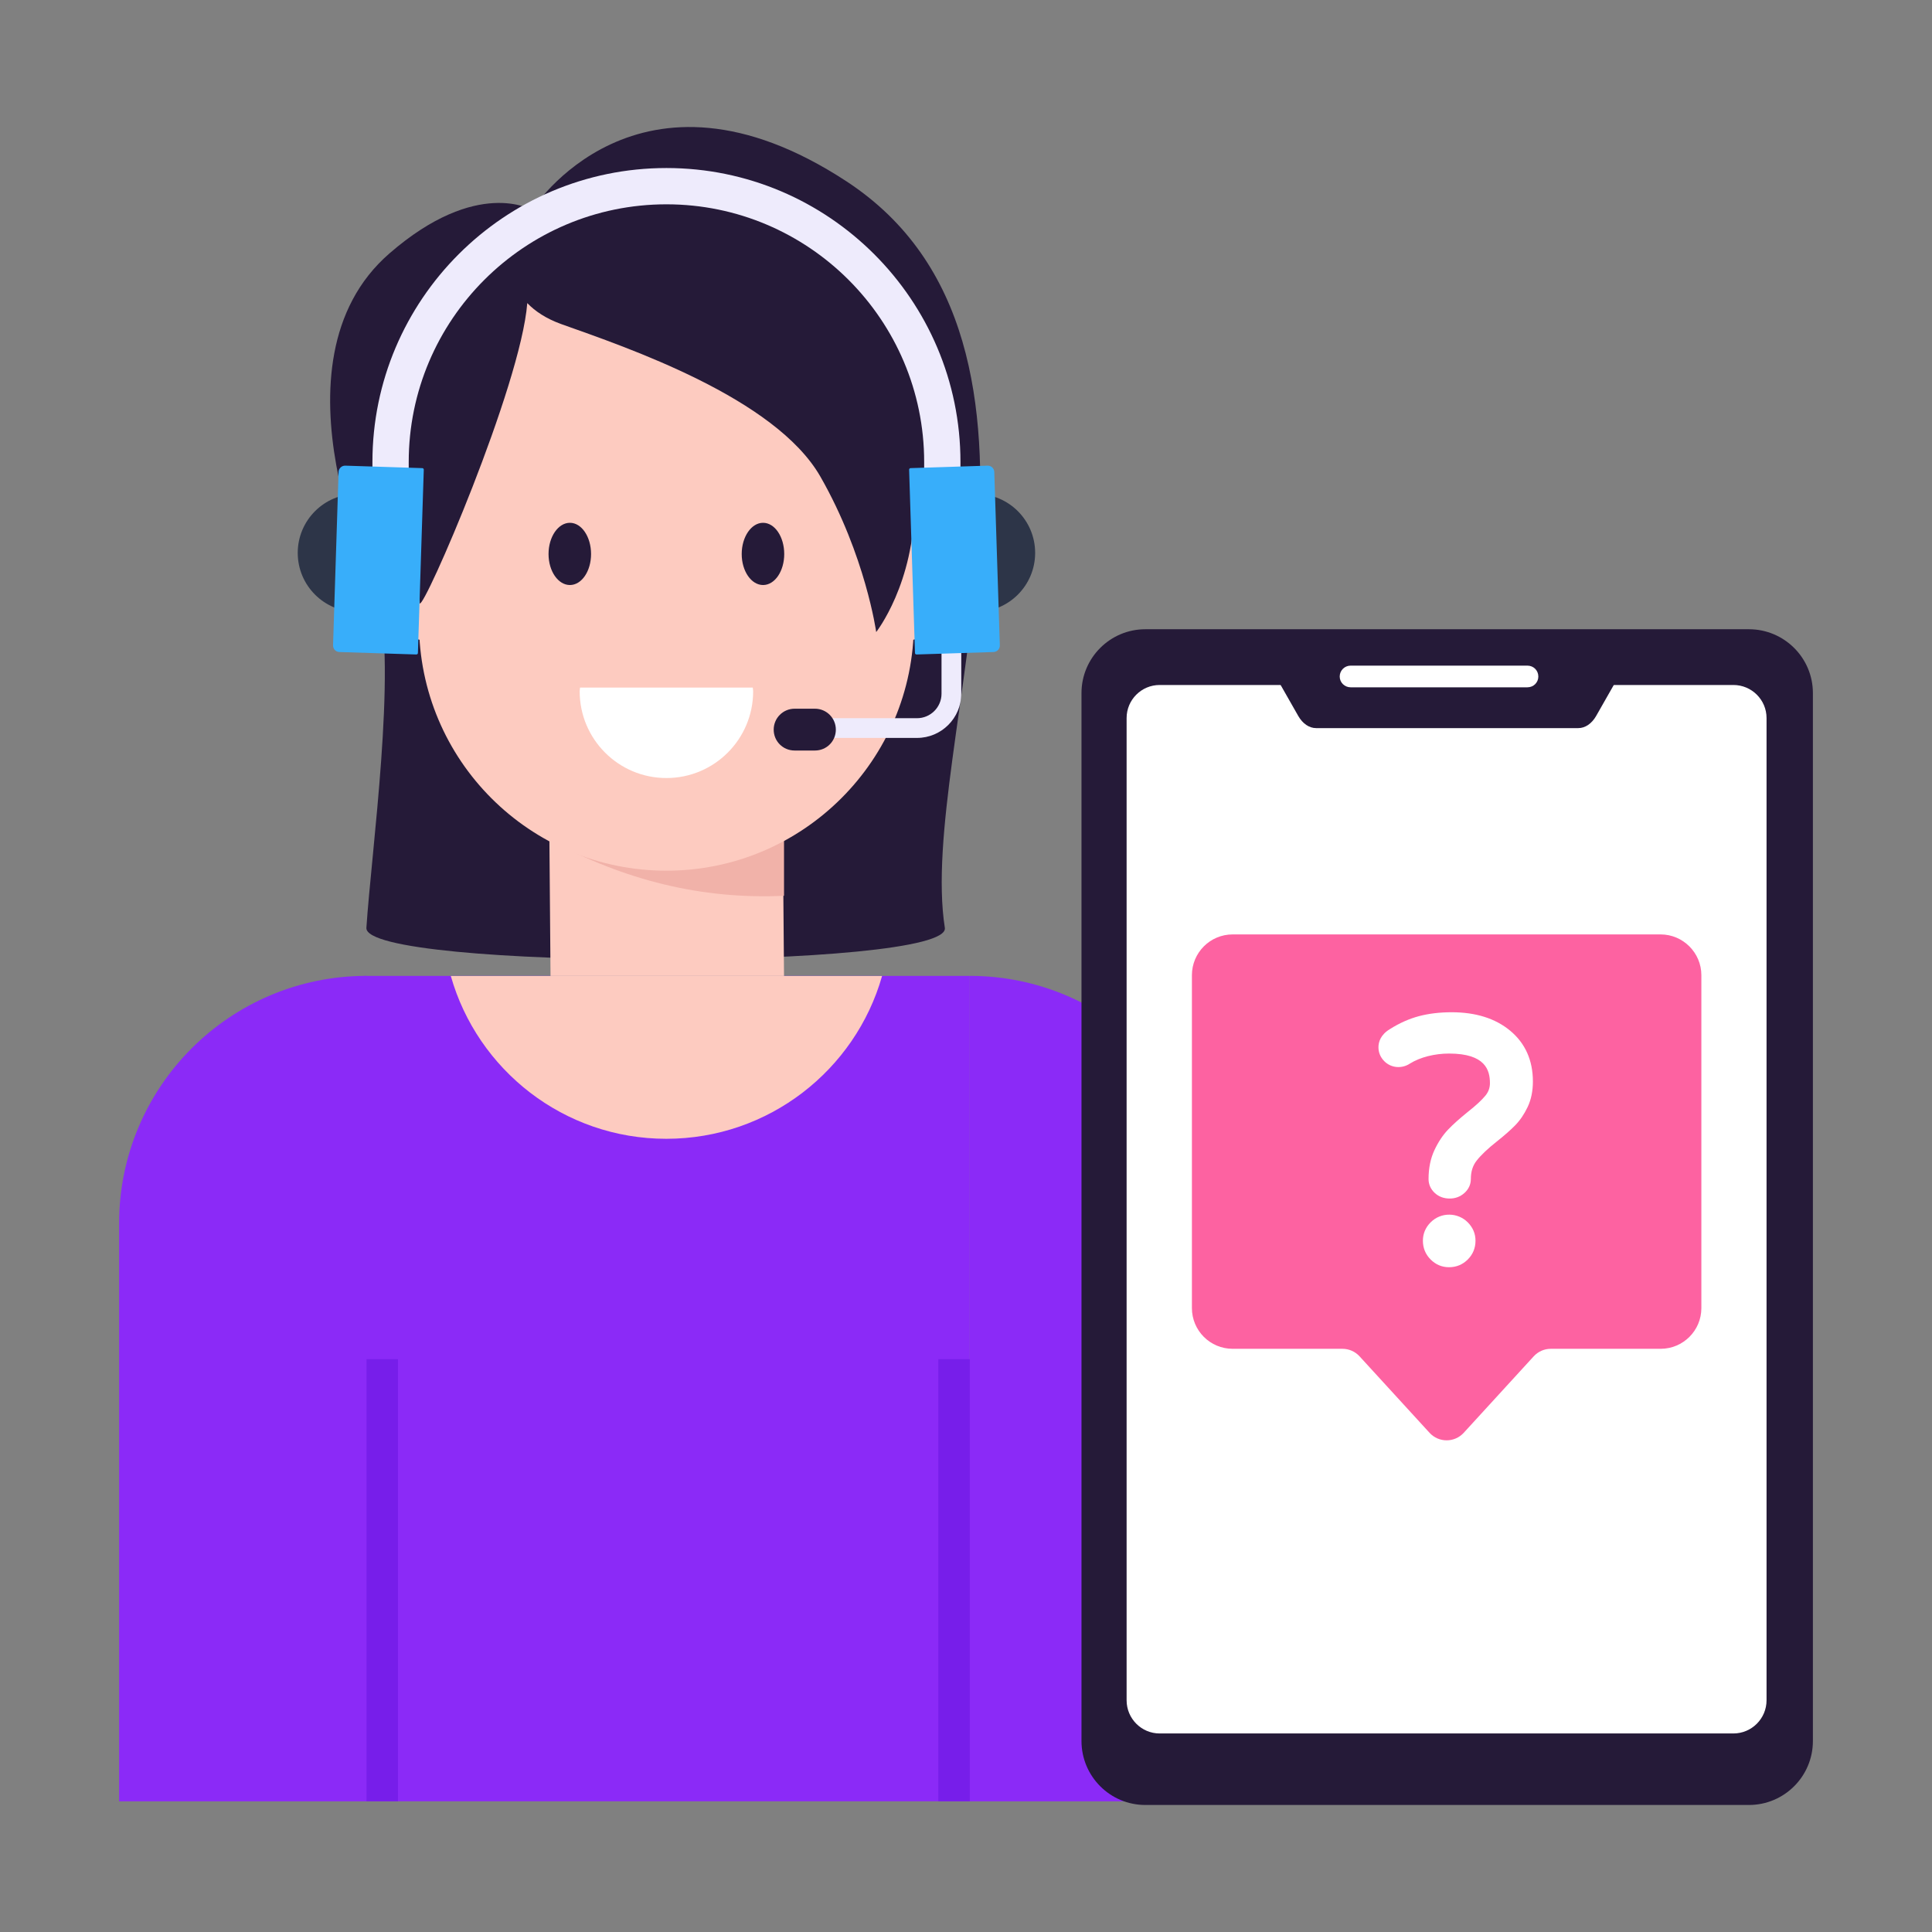 <svg width="130" height="130" viewBox="0 0 130 130" fill="none" xmlns="http://www.w3.org/2000/svg">
<rect x="0" y="0" width="130" height="130" fill="#808080" stroke="none"/>
<path d="M24.654 62.43C24.468 65.298 64.023 65.269 63.576 62.43C61.688 50.443 73.615 23.126 56.969 12.21C42.872 2.966 35.802 14.131 35.802 14.131C35.802 14.131 32.122 11.913 26.201 17.055C17.71 24.43 25.423 40.02 25.423 40.02C26.712 45.04 24.989 57.28 24.654 62.43Z" fill="#251A38"/>
<path d="M24.527 65.666H65.253V121.206H24.527V65.666Z" fill="#8B2AF7"/>
<path d="M52.643 52.107L52.755 65.67H37.044L36.932 52.107H52.643Z" fill="#FDCBC0"/>
<path d="M52.755 52.107V60.275C47.192 60.537 41.981 59.206 37.044 56.544V52.107H52.755Z" fill="#F1B2A9"/>
<path d="M59.353 65.673C57.559 71.993 51.73 76.627 44.833 76.627C37.936 76.627 32.128 71.993 30.334 65.673H59.353Z" fill="#FDCBC0"/>
<path d="M60.835 43.101C63.061 43.101 64.866 40.996 64.866 38.398C64.866 35.801 63.061 33.695 60.835 33.695C58.608 33.695 56.803 35.801 56.803 38.398C56.803 40.996 58.608 43.101 60.835 43.101Z" fill="#FDCBC0"/>
<path d="M62.448 40.519C62.354 40.519 62.261 40.48 62.193 40.405C62.07 40.264 62.082 40.049 62.222 39.925C62.706 39.497 62.972 38.955 62.972 38.398C62.972 37.84 62.706 37.298 62.224 36.872C62.083 36.747 62.07 36.534 62.193 36.394C62.318 36.253 62.534 36.24 62.672 36.363C63.304 36.921 63.651 37.643 63.651 38.398C63.651 39.152 63.304 39.874 62.673 40.434C62.608 40.491 62.527 40.519 62.448 40.519Z" fill="#F1B2A9"/>
<path d="M28.853 43.101C31.079 43.101 32.885 40.996 32.885 38.398C32.885 35.801 31.079 33.695 28.853 33.695C26.626 33.695 24.821 35.801 24.821 38.398C24.821 40.996 26.626 43.101 28.853 43.101Z" fill="#FDCBC0"/>
<path d="M27.239 40.519C27.333 40.519 27.426 40.48 27.493 40.405C27.616 40.264 27.605 40.049 27.464 39.925C26.98 39.497 26.714 38.955 26.714 38.398C26.714 37.84 26.98 37.298 27.463 36.872C27.603 36.747 27.616 36.534 27.493 36.394C27.369 36.253 27.153 36.24 27.015 36.363C26.383 36.921 26.036 37.643 26.036 38.398C26.036 39.152 26.383 39.874 27.014 40.434C27.078 40.491 27.159 40.519 27.239 40.519Z" fill="#F1B2A9"/>
<path d="M61.493 29.039V41.938C61.493 51.13 54.035 58.587 44.843 58.587C35.63 58.587 28.194 51.13 28.194 41.938V29.039C28.194 23.858 30.557 19.219 34.264 16.184C37.126 13.821 40.811 12.39 44.843 12.39C49.44 12.39 53.602 14.254 56.615 17.268C59.628 20.281 61.493 24.443 61.493 29.039Z" fill="#FDCBC0"/>
<path d="M39.771 37.279C39.771 38.435 39.137 39.365 38.348 39.365C37.558 39.365 36.91 38.435 36.91 37.279C36.91 36.123 37.558 35.178 38.348 35.178C39.137 35.178 39.771 36.123 39.771 37.279Z" fill="#251A38"/>
<path d="M52.769 37.279C52.769 38.435 52.135 39.365 51.345 39.365C50.556 39.365 49.908 38.435 49.908 37.279C49.908 36.123 50.556 35.178 51.345 35.178C52.135 35.178 52.769 36.123 52.769 37.279Z" fill="#251A38"/>
<path d="M39.03 46.265C39.026 46.35 39.005 46.43 39.005 46.515C39.005 49.739 41.618 52.352 44.841 52.352C48.064 52.352 50.678 49.739 50.678 46.515C50.678 46.43 50.656 46.35 50.652 46.265H39.03Z" fill="white"/>
<path d="M62.274 28.645L61.537 33.814C61.537 39.255 58.958 42.529 58.958 42.529C58.958 42.529 58.242 37.39 55.207 32.079C52.172 26.768 42.2 23.386 37.756 21.804C36.737 21.435 36 20.937 35.479 20.395C35.046 25.966 28.499 41.076 28.239 40.599L28.049 29.049C28.049 23.868 30.375 18.787 34.082 15.753C36.944 13.389 40.629 11.959 44.661 11.959C49.257 11.959 53.419 13.823 56.433 16.837C59.446 19.85 62.274 24.048 62.274 28.645Z" fill="#251A38"/>
<path d="M81.9 82.315V121.208H65.25V65.664C69.844 65.664 74.011 67.534 77.021 70.543C80.031 73.553 81.9 77.72 81.9 82.315Z" fill="#8B2AF7"/>
<path d="M63.139 91.456H65.255V121.205H63.139V91.456Z" fill="#771EEA"/>
<path d="M24.665 65.664V121.208H8.014V82.315C8.014 77.72 9.884 73.553 12.893 70.543C15.903 67.534 20.07 65.664 24.665 65.664Z" fill="#8B2AF7"/>
<path d="M24.663 91.456H26.778V121.205H24.663V91.456Z" fill="#771EEA"/>
<path d="M64.627 37.817H62.185V31.089C62.185 21.527 54.406 13.748 44.844 13.748C35.281 13.748 27.502 21.527 27.502 31.089V37.817H25.06V31.089C25.06 20.181 33.935 11.306 44.844 11.306C55.752 11.306 64.627 20.181 64.627 31.089V37.817Z" fill="#EEEBFC"/>
<path d="M65.684 41.173C67.876 41.173 69.653 39.395 69.653 37.203C69.653 35.011 67.876 33.234 65.684 33.234C63.492 33.234 61.715 35.011 61.715 37.203C61.715 39.395 63.492 41.173 65.684 41.173Z" fill="#2D3548"/>
<path d="M61.703 49.653H53.092V48.326H61.703C62.613 48.326 63.353 47.586 63.353 46.677V42.528H64.681V46.677C64.681 48.318 63.345 49.653 61.703 49.653Z" fill="#EEEBFC"/>
<path d="M66.853 43.873L61.673 44.039C61.616 44.041 61.569 43.997 61.567 43.94L61.172 31.605C61.17 31.548 61.214 31.501 61.271 31.499L66.451 31.333C66.693 31.325 66.896 31.515 66.903 31.758L67.277 43.42C67.285 43.663 67.095 43.866 66.853 43.873Z" fill="#38AEFA"/>
<path d="M24.004 41.173C26.196 41.173 27.973 39.396 27.973 37.203C27.973 35.011 26.196 33.234 24.004 33.234C21.811 33.234 20.034 35.011 20.034 37.203C20.034 39.396 21.811 41.173 24.004 41.173Z" fill="#2D3548"/>
<path d="M22.834 43.873L28.014 44.039C28.07 44.041 28.118 43.997 28.12 43.94L28.515 31.605C28.517 31.548 28.472 31.501 28.416 31.499L23.236 31.333C22.994 31.325 22.791 31.515 22.783 31.758L22.41 43.42C22.402 43.663 22.592 43.866 22.834 43.873Z" fill="#38AEFA"/>
<path d="M56.242 49.094C56.242 49.877 55.618 50.501 54.835 50.501H53.468C52.684 50.501 52.06 49.877 52.06 49.094C52.06 48.324 52.684 47.687 53.468 47.687H54.835C55.618 47.687 56.242 48.324 56.242 49.094Z" fill="#251A38"/>
<path d="M121.986 46.635V117.148C121.986 119.526 120.058 121.453 117.681 121.453H77.066C74.698 121.453 72.771 119.526 72.771 117.148V46.635C72.771 44.267 74.698 42.34 77.066 42.34H117.681C120.058 42.34 121.986 44.267 121.986 46.635Z" fill="#251A38"/>
<path d="M78.03 116.641C76.805 116.641 75.807 115.64 75.807 114.409V48.314C75.807 47.088 76.805 46.091 78.03 46.091H116.635C117.866 46.091 118.867 47.088 118.867 48.314V114.409C118.867 115.64 117.866 116.641 116.635 116.641H78.03Z" fill="white"/>
<path d="M110.24 43.189L107.404 48.17C107.107 48.691 106.666 48.993 106.2 48.993H88.558C88.092 48.993 87.65 48.691 87.354 48.17L84.518 43.189H110.24Z" fill="#251A38"/>
<path d="M103.511 45.523C103.511 45.924 103.188 46.247 102.777 46.247H90.88C90.478 46.247 90.146 45.924 90.146 45.523C90.146 45.112 90.478 44.789 90.88 44.789H102.777C103.188 44.789 103.511 45.112 103.511 45.523Z" fill="white"/>
<path d="M114.481 65.617V88.017C114.481 89.537 113.248 90.758 111.739 90.758H104.349C103.912 90.758 103.495 90.942 103.2 91.264L98.49 96.411C97.872 97.085 96.809 97.085 96.192 96.411L91.481 91.264C91.186 90.942 90.769 90.758 90.332 90.758H82.942C81.428 90.758 80.201 89.531 80.201 88.017V65.617C80.201 64.108 81.423 62.875 82.942 62.875H111.739C113.247 62.875 114.481 64.109 114.481 65.617Z" fill="#FD62A1"/>
<path d="M96.264 82.249C95.919 82.594 95.744 83.011 95.744 83.487C95.744 83.978 95.919 84.403 96.264 84.749C96.61 85.094 97.026 85.268 97.503 85.268C97.992 85.268 98.417 85.094 98.764 84.748C99.108 84.402 99.283 83.978 99.283 83.487C99.283 83.011 99.108 82.596 98.763 82.249C98.084 81.569 96.962 81.548 96.264 82.249Z" fill="white"/>
<path d="M101.613 69.351C100.621 68.528 99.298 68.112 97.681 68.112C96.886 68.112 96.15 68.199 95.493 68.371C94.828 68.546 94.162 68.842 93.525 69.246C92.887 69.628 92.753 70.124 92.753 70.472C92.753 70.824 92.89 71.15 93.15 71.41C93.618 71.878 94.342 71.921 94.876 71.562C95.224 71.348 95.629 71.182 96.082 71.067C96.542 70.951 97.02 70.891 97.503 70.891C99.969 70.891 100.254 72.028 100.254 72.884C100.254 73.198 100.155 73.473 99.952 73.721C99.705 74.023 99.307 74.391 98.766 74.817C98.218 75.259 97.772 75.659 97.441 76.005C97.089 76.373 96.78 76.837 96.523 77.384C96.258 77.945 96.124 78.602 96.124 79.335C96.124 79.696 96.27 80.021 96.545 80.275C96.814 80.522 97.151 80.647 97.547 80.647C97.925 80.647 98.256 80.524 98.532 80.279C98.819 80.025 98.97 79.698 98.97 79.335C98.97 78.837 99.097 78.432 99.357 78.1C99.653 77.721 100.113 77.285 100.723 76.803C101.226 76.405 101.639 76.042 101.948 75.725C102.278 75.389 102.561 74.973 102.79 74.491C103.026 73.994 103.145 73.417 103.145 72.772C103.145 71.346 102.63 70.195 101.613 69.351Z" fill="white"/>
</svg>
